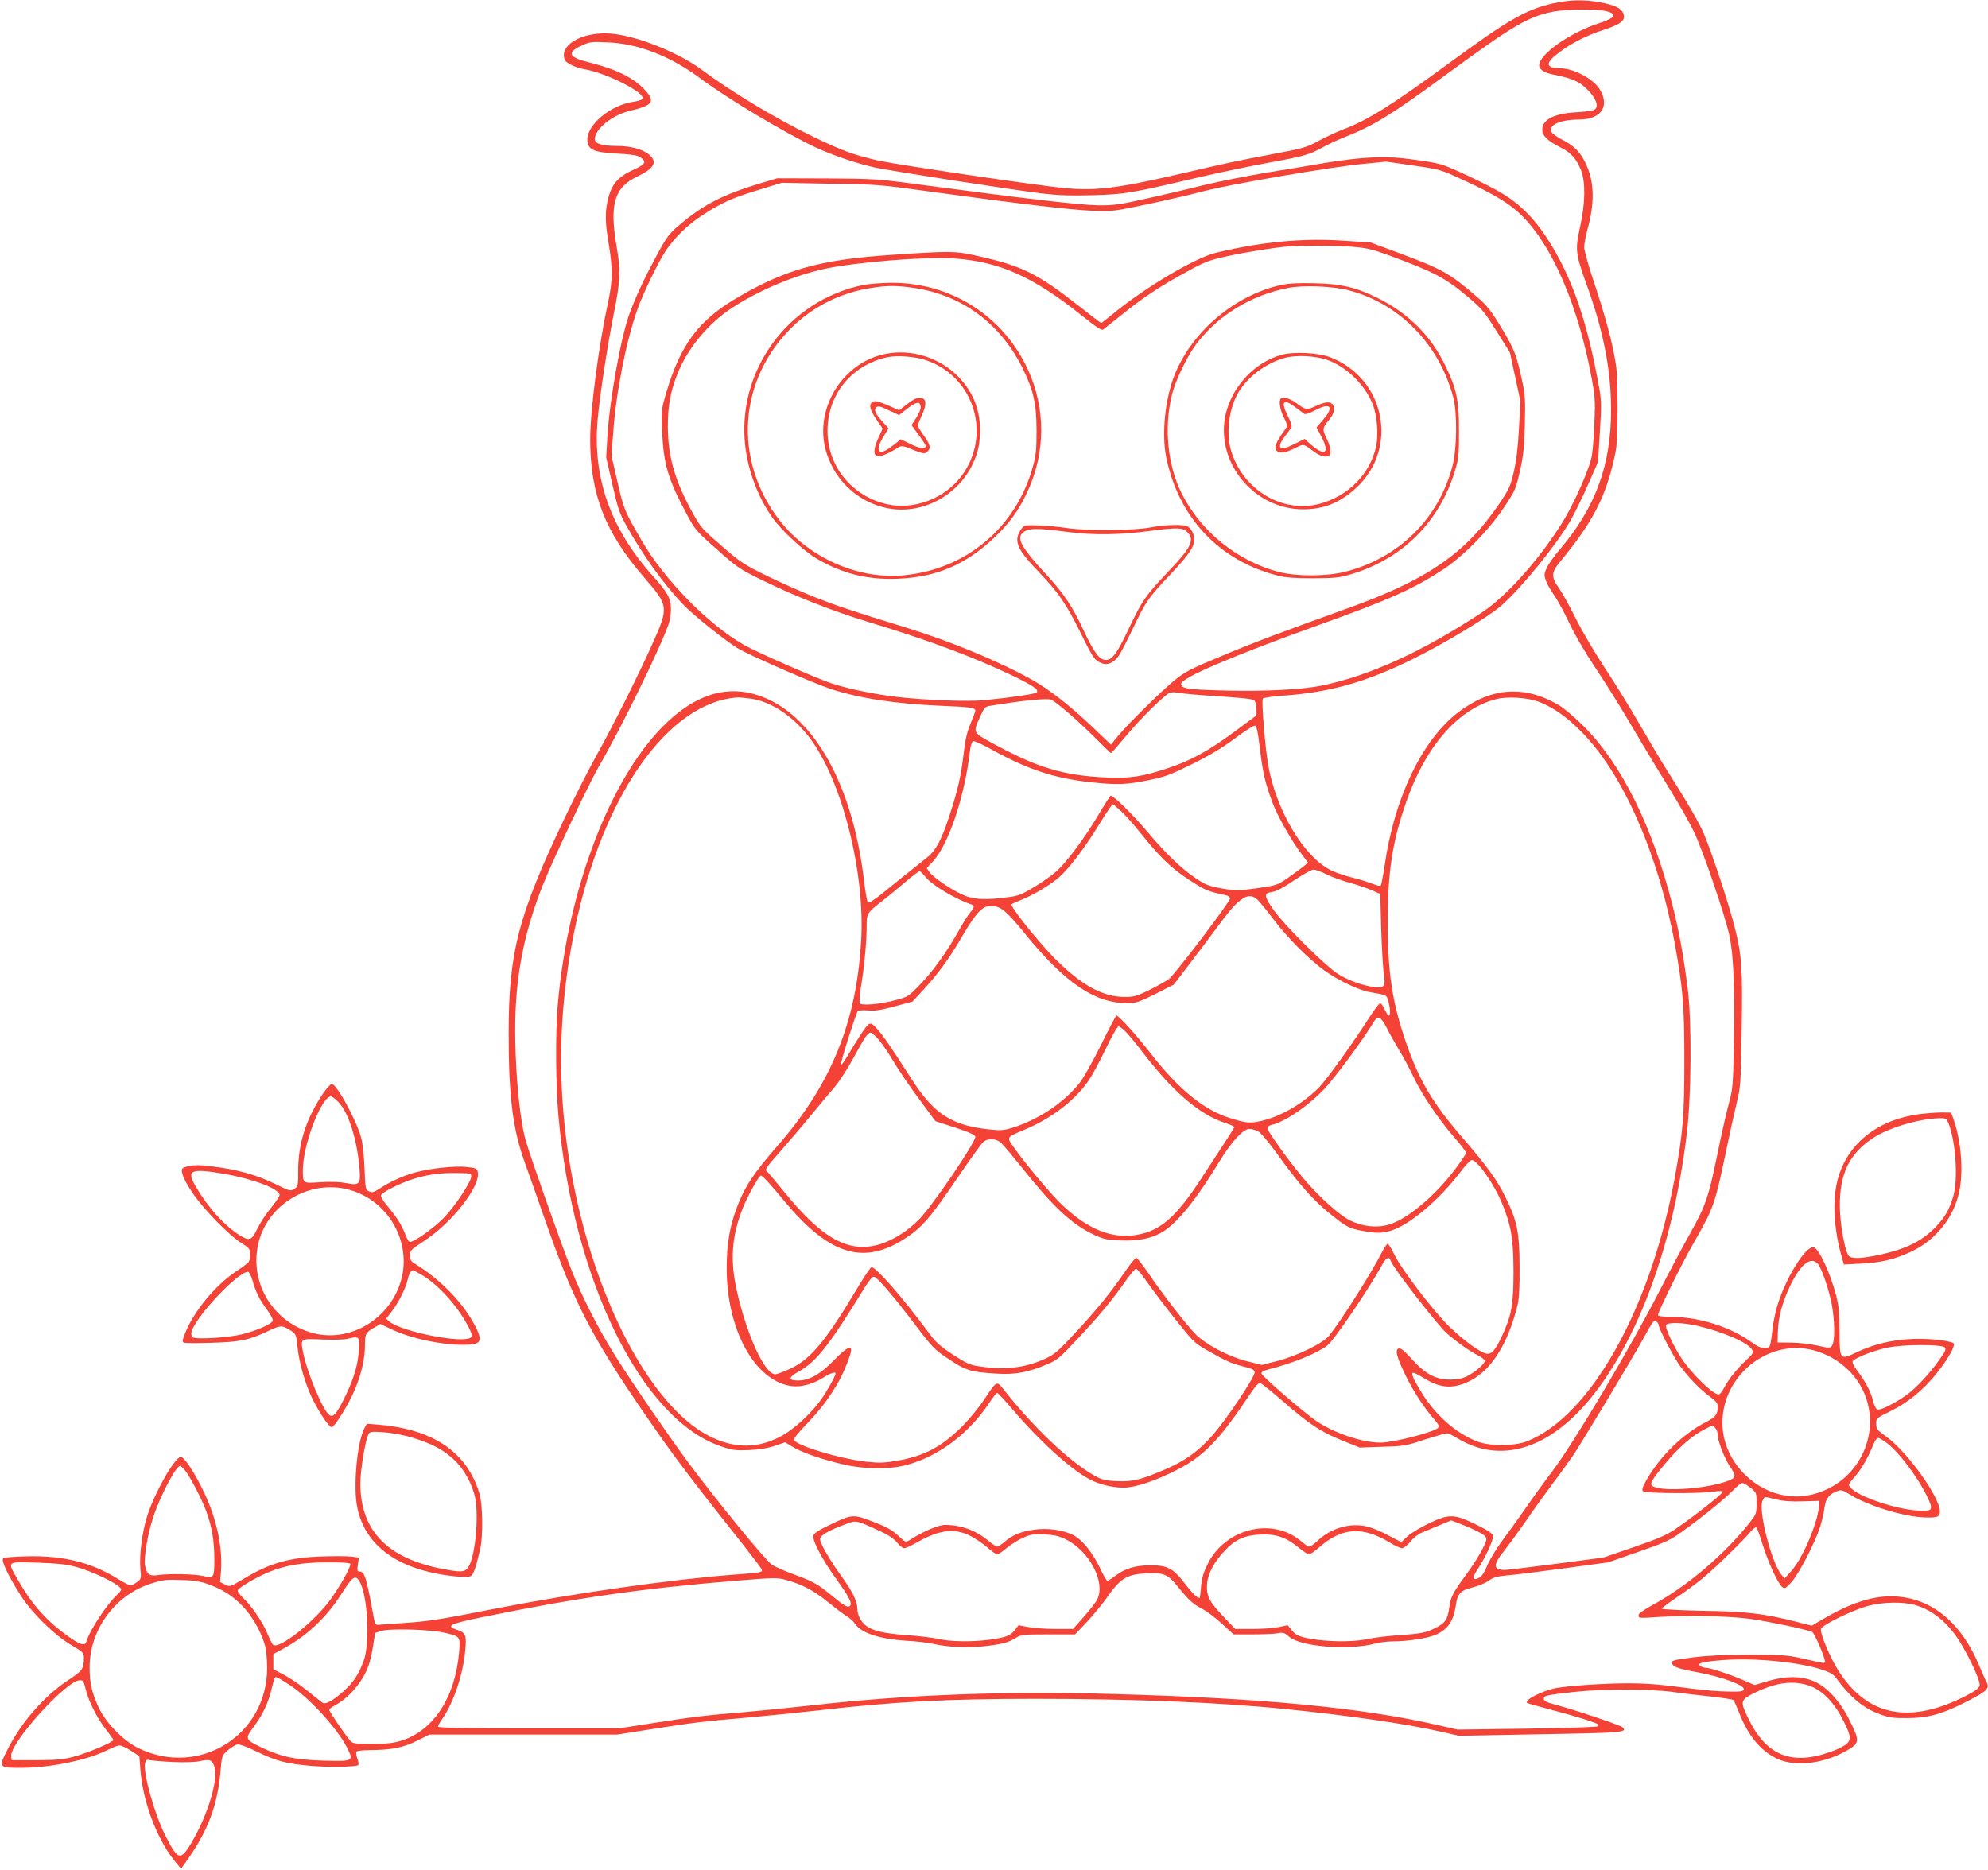 <?xml version="1.0" standalone="no"?>
<!DOCTYPE svg PUBLIC "-//W3C//DTD SVG 20010904//EN"
 "http://www.w3.org/TR/2001/REC-SVG-20010904/DTD/svg10.dtd">
<svg version="1.0" xmlns="http://www.w3.org/2000/svg"
 width="1280pt" height="1204pt" viewBox="0 0 1280 1204"
 preserveAspectRatio="xMidYMid meet">
<g transform="translate(0,1204) scale(0.1,-0.1)"
fill="#f44336" stroke="none">
<path d="M10002 12019 c-178 -41 -287 -103 -682 -393 -362 -265 -514 -360
-675 -421 -38 -14 -107 -46 -153 -71 -78 -43 -99 -49 -291 -85 -237 -45 -305
-59 -604 -129 -407 -94 -542 -110 -747 -91 -167 16 -1046 146 -1185 175 -154
33 -246 66 -430 156 -243 118 -522 286 -714 429 -142 105 -383 206 -555 231
-191 28 -370 -61 -330 -165 9 -21 69 -51 123 -60 146 -24 401 -154 378 -192
-4 -6 -29 -14 -56 -18 -151 -21 -307 -152 -299 -251 5 -59 41 -75 192 -83 92
-5 130 -11 149 -24 42 -28 33 -45 -40 -78 -107 -48 -149 -98 -172 -207 -16
-76 -14 -140 9 -277 26 -159 25 -232 -5 -372 -61 -282 -115 -695 -115 -883 0
-352 96 -598 346 -887 161 -186 161 -192 53 -433 -88 -197 -256 -532 -364
-725 -43 -77 -132 -252 -198 -390 -301 -632 -362 -866 -362 -1390 0 -408 26
-616 106 -837 22 -62 77 -216 121 -343 205 -590 316 -798 774 -1450 73 -104
243 -328 377 -496 134 -168 247 -314 250 -323 9 -22 8 -22 -173 -36 -401 -30
-1034 -120 -1540 -219 -357 -70 -417 -80 -581 -92 -79 -5 -155 -11 -169 -12
-21 -2 -26 3 -32 38 -50 273 -60 305 -94 305 -14 0 -15 8 -10 44 l7 45 -46 7
c-25 3 -112 4 -193 1 -209 -7 -336 -43 -501 -143 -91 -54 -91 -54 -122 -38
l-32 16 6 71 c11 153 -28 335 -108 504 -60 128 -131 235 -152 231 -42 -8 -170
-236 -216 -383 -32 -103 -51 -252 -43 -337 6 -65 5 -67 -23 -87 -16 -12 -35
-21 -41 -21 -7 0 -44 20 -84 44 -167 104 -348 149 -578 144 -91 -2 -151 -7
-158 -14 -14 -14 36 -118 117 -244 73 -112 214 -250 321 -313 79 -47 82 -50
82 -85 0 -68 -9 -81 -97 -139 -156 -102 -307 -274 -396 -452 -58 -115 -57
-116 102 -115 186 2 418 51 544 115 32 16 66 29 77 29 11 0 44 -15 73 -34 l54
-35 7 -88 c16 -212 113 -463 232 -601 l30 -36 46 65 c128 183 189 347 208 563
8 100 9 101 46 134 21 18 48 35 60 38 14 4 58 -12 126 -45 128 -62 189 -78
343 -92 118 -11 299 -8 312 5 4 4 1 22 -6 41 -7 19 -9 39 -6 45 3 5 43 10 88
10 137 1 214 16 302 60 l80 40 605 0 605 0 215 34 c267 42 336 51 630 76 129
12 330 32 445 45 492 57 832 75 1405 75 621 0 1189 -23 1607 -66 409 -41 786
-96 1012 -148 l104 -24 526 10 c531 9 562 12 528 45 -14 13 -303 111 -424 143
-65 17 -83 26 -83 40 0 21 13 24 200 45 174 19 482 19 625 0 61 -9 173 -22
250 -30 77 -9 143 -19 147 -23 3 -4 20 -42 37 -85 59 -148 139 -244 246 -294
118 -54 306 -30 456 60 72 43 73 58 8 188 -66 132 -153 224 -242 257 -80 30
-171 29 -282 -3 l-88 -26 -81 35 c-86 37 -207 76 -235 76 -9 0 -23 5 -31 10
-29 18 6 28 135 39 273 23 679 -36 730 -106 100 -136 182 -204 294 -244 56
-20 83 -24 176 -23 131 1 223 27 375 105 134 68 152 86 131 127 -6 9 -26 54
-45 100 -122 294 -323 452 -572 452 -127 0 -265 -46 -434 -145 l-75 -44 -97
25 c-215 54 -317 66 -600 71 -148 3 -268 9 -268 14 0 4 41 35 91 69 51 33 126
89 168 123 76 62 262 242 315 306 15 18 31 29 35 25 5 -5 23 -56 41 -114 35
-112 97 -247 125 -270 16 -13 22 -10 61 33 47 53 151 253 184 357 11 35 23 89
27 119 7 60 31 91 83 109 24 9 36 6 77 -20 115 -74 356 -147 489 -150 81 -2
94 4 94 40 -1 92 -208 381 -343 479 -63 46 -67 50 -67 90 0 29 5 33 93 76 112
55 210 135 297 244 76 95 125 184 107 194 -32 18 -176 32 -275 26 -128 -7
-239 -34 -345 -84 -112 -53 -112 -53 -113 133 0 118 -5 166 -21 229 -40 152
-113 307 -146 313 -50 10 -176 -192 -231 -368 -15 -46 -31 -124 -35 -173 -5
-49 -13 -93 -19 -99 -20 -20 -61 -11 -109 25 -141 103 -344 167 -529 167 -40
0 -75 4 -79 10 -6 10 155 337 238 480 119 208 130 239 197 560 22 107 53 249
69 315 29 117 29 128 35 478 7 397 1 487 -45 666 -36 146 -150 489 -198 601
-35 80 -99 190 -238 410 -33 52 -111 183 -173 290 -61 107 -163 272 -225 365
-62 94 -147 238 -188 320 -41 83 -91 172 -111 200 -49 68 -48 99 7 165 212
257 296 418 353 681 16 69 19 126 19 319 -1 226 -2 241 -33 390 -19 91 -64
247 -107 377 -42 123 -75 238 -75 260 0 21 9 71 20 111 49 175 46 311 -9 427
-34 74 -76 117 -152 155 -32 17 -63 38 -68 48 -25 46 52 82 177 82 145 1 201
90 128 201 -44 65 -166 129 -250 129 -96 1 -99 34 -9 101 85 64 181 112 295
149 108 35 139 62 119 106 -14 32 -57 52 -148 69 -100 19 -197 17 -301 -6z
m326 -48 c90 -18 79 -45 -33 -81 -188 -61 -385 -200 -385 -272 0 -25 34 -47
90 -58 115 -23 157 -40 204 -81 71 -63 97 -128 59 -147 -10 -5 -61 -12 -114
-15 -142 -8 -219 -47 -219 -112 0 -39 34 -72 117 -114 69 -34 105 -75 134
-151 28 -75 26 -212 -7 -359 -33 -147 -30 -175 40 -369 109 -300 159 -552 159
-807 1 -357 -98 -629 -327 -900 -38 -44 -77 -99 -87 -122 -17 -37 -18 -46 -6
-82 8 -21 31 -62 51 -90 20 -27 66 -111 101 -185 39 -82 105 -194 168 -288 57
-84 165 -257 240 -385 75 -128 182 -305 238 -395 56 -90 126 -213 155 -273 58
-120 202 -542 229 -670 26 -123 34 -310 29 -660 -5 -314 -6 -322 -35 -430 -16
-60 -49 -207 -73 -326 -55 -267 -74 -324 -174 -502 -44 -78 -127 -234 -185
-347 -195 -382 -558 -993 -701 -1183 -51 -67 -130 -176 -175 -242 -46 -66
-114 -160 -151 -210 -36 -49 -79 -120 -94 -156 -17 -43 -36 -71 -52 -79 -41
-23 -47 0 -13 50 51 75 108 198 102 221 -4 15 -37 36 -112 73 -139 67 -170 68
-301 6 -52 -25 -114 -62 -137 -83 l-41 -38 -84 44 c-45 25 -107 50 -137 57
-107 25 -227 -9 -314 -89 -24 -23 -50 -41 -57 -41 -7 0 -28 14 -48 31 -185
163 -492 89 -607 -144 -27 -55 -37 -90 -42 -145 -3 -39 -7 -72 -9 -72 -17 0
-43 25 -95 92 -76 99 -111 117 -220 118 -94 0 -165 -20 -224 -65 -25 -19 -49
-35 -55 -35 -5 0 -25 33 -43 73 -49 105 -119 193 -178 222 -65 33 -165 47
-253 34 -82 -11 -139 -35 -188 -78 -20 -17 -41 -31 -48 -31 -6 0 -32 18 -58
39 -81 67 -174 101 -278 101 -42 0 -141 -42 -226 -97 -27 -17 -27 -17 -75 28
-37 35 -74 56 -158 88 -130 51 -137 51 -279 -17 -75 -36 -105 -55 -109 -71 -8
-31 57 -154 147 -279 84 -117 105 -157 88 -174 -13 -13 -39 2 -123 72 -81 67
-116 87 -234 130 -58 21 -124 50 -145 64 -41 27 -350 405 -537 656 -125 169
-363 515 -473 691 -106 169 -211 375 -280 549 -72 183 -267 735 -296 839 -47
168 -78 585 -63 860 14 270 69 516 173 779 63 158 291 642 358 759 149 257
398 766 454 927 8 21 14 64 14 95 0 67 -22 107 -115 210 -274 306 -390 634
-357 1008 14 157 63 477 103 678 43 208 46 283 20 432 -48 278 -17 386 134
457 108 52 130 93 75 140 -42 35 -119 56 -204 56 -99 0 -146 14 -146 44 0 65
112 155 225 182 148 35 166 59 99 133 -69 77 -184 135 -353 177 -142 35 -156
64 -55 111 52 24 63 25 168 20 197 -8 404 -89 597 -233 173 -129 541 -349 738
-442 114 -53 264 -104 386 -131 102 -22 871 -142 1076 -167 101 -12 181 -15
324 -11 210 6 243 12 670 112 132 31 338 74 457 96 240 44 264 51 358 102 36
20 100 49 143 66 185 74 295 141 657 407 424 311 520 367 680 399 74 15 264
18 328 6z m1376 -8069 c24 -27 72 -166 90 -262 20 -104 21 -239 2 -265 -13
-18 -15 -18 -90 -1 -42 10 -118 19 -169 20 l-92 1 2 68 c3 95 27 186 77 292
67 142 134 197 180 147z m-1024 -396 c0 -23 100 -213 140 -266 57 -76 125
-146 187 -192 44 -32 53 -44 53 -69 0 -46 -16 -66 -73 -95 -151 -77 -299 -221
-387 -377 -25 -45 -30 -61 -21 -70 14 -14 351 -17 450 -3 52 7 63 6 59 -5 -5
-16 -196 -165 -304 -238 -55 -37 -113 -62 -265 -114 l-194 -67 -303 -40 c-167
-22 -316 -40 -332 -40 -78 0 -79 32 -4 125 31 39 94 126 142 195 47 69 125
177 172 240 48 63 104 142 127 175 56 83 377 617 448 745 73 132 74 133 91
119 8 -6 14 -17 14 -23z m255 -5 c166 -40 323 -109 346 -153 10 -19 6 -26 -38
-67 -62 -59 -115 -125 -142 -178 -12 -24 -28 -43 -35 -43 -37 0 -173 133 -240
234 -50 75 -106 195 -99 212 8 21 111 18 208 -5z m1586 -138 c10 -10 5 -24
-24 -65 -56 -82 -130 -165 -194 -220 -64 -54 -194 -124 -216 -115 -8 3 -20 26
-26 52 -15 62 -49 127 -100 194 -28 38 -37 58 -31 67 19 22 132 66 219 85 102
22 351 23 372 2z m-846 -18 c172 -45 307 -176 350 -340 70 -271 -107 -545
-385 -595 -274 -50 -550 185 -550 467 0 306 296 543 585 468z m-631 -501 c9
-8 16 -29 16 -44 0 -40 43 -152 80 -206 37 -55 37 -67 4 -83 -125 -56 -437
-82 -504 -41 -21 13 -4 43 85 149 86 102 174 179 249 216 59 30 51 29 70 9z
m1108 -99 c78 -61 195 -217 254 -338 46 -95 41 -101 -66 -94 -144 11 -373 89
-424 146 -18 20 -17 21 27 72 43 49 87 126 121 212 8 20 21 37 29 37 7 0 34
-16 59 -35z m-10958 -177 c36 -49 101 -174 131 -252 39 -103 55 -196 55 -316
0 -122 -4 -128 -72 -109 -49 13 -225 16 -289 6 -56 -9 -74 4 -85 61 -9 47 16
201 51 307 46 141 148 335 175 335 5 0 20 -15 34 -32z m10077 -109 c38 -30 39
-32 39 -99 0 -65 -2 -71 -42 -122 -164 -208 -401 -410 -626 -533 -64 -35 -92
-56 -92 -68 0 -18 7 -18 123 -10 183 12 446 7 587 -11 121 -16 381 -71 409
-86 14 -8 81 -163 81 -188 0 -10 -7 -13 -22 -9 -13 2 -70 15 -128 28 -94 21
-130 23 -340 23 -159 0 -274 -6 -358 -17 -133 -17 -144 -21 -136 -41 8 -21 47
-34 164 -55 161 -30 303 -83 298 -110 -3 -13 -20 -16 -103 -14 -55 0 -156 9
-225 18 -217 29 -291 35 -426 35 -140 0 -366 -15 -452 -30 -87 -16 -209 -77
-190 -96 3 -3 72 -22 154 -44 147 -38 291 -83 302 -94 3 -3 2 -9 -2 -13 -4 -5
-209 -11 -454 -15 l-447 -6 -128 29 c-486 112 -1132 174 -2090 200 -692 20
-1326 -4 -1922 -71 -143 -16 -343 -36 -445 -45 -260 -21 -345 -32 -594 -71
l-219 -34 -584 0 c-407 0 -583 3 -583 11 0 6 14 31 31 55 70 102 130 280 144
432 10 100 4 117 -47 134 -82 28 -58 40 162 85 607 124 1016 183 1633 234 248
20 261 20 320 4 102 -28 177 -68 268 -142 47 -38 101 -79 121 -91 20 -12 43
-33 52 -47 40 -61 158 -100 331 -111 61 -3 139 -12 174 -20 97 -22 225 -27
331 -15 114 13 154 24 200 53 33 21 46 23 209 23 l173 0 74 78 c41 44 95 109
121 145 95 137 133 162 258 170 115 7 144 -5 209 -86 70 -87 97 -112 156 -142
27 -14 84 -56 126 -95 l77 -70 121 0 c67 0 139 3 162 7 36 7 44 4 74 -22 71
-64 383 -89 550 -45 30 8 82 15 115 15 97 0 225 19 277 42 81 34 118 90 133
198 9 67 31 89 105 107 35 8 82 27 104 43 33 23 56 29 120 35 43 3 208 24 365
45 l286 39 195 68 c177 62 204 74 285 133 128 92 273 210 325 264 24 25 50 46
58 46 8 0 32 -14 53 -31z m166 -75 c47 -11 101 -15 173 -12 l105 3 -3 -35
c-11 -115 -107 -339 -181 -420 l-41 -45 -19 23 c-65 76 -153 423 -122 480 14
26 5 26 88 6z m-5771 -204 c55 -25 90 -49 110 -74 16 -20 36 -36 46 -36 9 0
47 17 85 39 142 80 238 92 339 41 32 -16 82 -50 111 -75 28 -25 57 -45 63 -45
7 0 34 18 60 40 26 22 73 52 105 66 49 23 67 26 138 23 65 -3 94 -10 139 -32
153 -75 259 -278 202 -388 -8 -17 -47 -66 -85 -110 l-70 -79 -111 0 c-61 0
-140 5 -175 12 l-65 12 -24 -31 c-28 -37 -59 -48 -167 -63 -112 -14 -251 -12
-327 6 -36 8 -126 19 -200 24 -145 10 -222 28 -264 61 -34 27 -56 70 -56 111
-1 46 -31 109 -99 203 -78 108 -141 216 -141 243 0 24 54 56 165 97 68 26 65
27 221 -45z m3852 -4 c39 -20 52 -32 52 -49 0 -26 -61 -134 -129 -226 -89
-121 -100 -143 -110 -215 -11 -76 -26 -98 -86 -128 -62 -32 -91 -38 -235 -48
-74 -5 -164 -16 -200 -24 -76 -18 -215 -20 -327 -6 -108 15 -139 26 -167 63
l-25 31 -59 -12 c-32 -7 -108 -12 -169 -12 l-110 0 -74 78 c-93 97 -113 135
-107 212 5 67 46 144 118 219 65 68 127 95 225 99 100 5 166 -18 245 -83 30
-25 61 -45 68 -45 8 0 39 22 70 49 144 125 276 133 451 27 32 -20 67 -36 78
-36 11 0 34 18 53 41 18 23 49 48 69 57 20 8 72 30 115 48 l79 33 62 -23 c33
-13 84 -35 113 -50z m-9034 -225 c120 -32 296 -119 296 -147 0 -6 -10 -19 -22
-30 -67 -60 -180 -231 -202 -306 -9 -29 -39 -21 -112 31 -141 99 -239 208
-331 371 -68 118 -73 113 125 107 125 -4 187 -10 246 -26z m1771 19 c8 -12
-49 -118 -117 -216 -101 -148 -344 -342 -381 -305 -5 5 -22 39 -37 75 -31 73
-99 173 -154 225 -20 19 -36 41 -36 48 0 15 115 84 200 119 107 44 219 63 377
63 87 1 144 -3 148 -9z m59 -112 c53 -87 70 -396 28 -512 -33 -89 -65 -138
-129 -196 -67 -61 -118 -89 -137 -75 -7 6 -51 40 -97 77 -45 37 -114 84 -151
103 l-68 36 0 49 0 48 73 40 c147 81 268 196 365 347 73 114 89 125 116 83z
m-973 -20 c95 -35 153 -72 218 -138 62 -63 119 -161 145 -249 10 -34 16 -92
16 -152 0 -434 -439 -707 -829 -516 -95 46 -208 160 -254 258 -45 95 -61 164
-60 264 1 243 166 466 398 538 76 24 92 26 200 22 75 -2 117 -9 166 -27z
m10990 -134 c97 -28 183 -92 255 -188 65 -86 168 -298 160 -330 -4 -17 -27
-35 -83 -64 -367 -190 -642 -135 -829 164 -56 90 -117 239 -109 265 9 26 208
123 305 148 94 25 226 27 301 5z m-9466 -179 c98 -23 99 -24 91 -123 -24 -291
-165 -508 -374 -572 -49 -15 -93 -20 -186 -20 -114 0 -124 1 -143 23 -31 35
-133 185 -133 196 0 6 17 19 38 30 90 47 183 158 217 261 9 27 22 84 28 127
l12 77 40 13 c56 18 318 10 410 -12z m-1001 -335 c129 -84 310 -283 372 -407
42 -85 41 -86 -154 -81 -185 6 -275 25 -409 90 -94 46 -96 53 -40 127 56 75
92 150 113 233 20 84 22 88 32 88 5 0 44 -22 86 -50z m-1314 -22 c19 -80 71
-185 128 -260 29 -37 52 -70 52 -73 0 -13 -169 -85 -250 -106 -71 -20 -111
-23 -245 -24 l-160 0 -3 25 c-10 85 356 490 443 490 20 0 25 -8 35 -52z
m11090 20 c89 -28 168 -107 230 -231 57 -113 54 -134 -21 -172 -26 -14 -83
-34 -125 -46 -212 -58 -360 15 -464 228 -57 115 -55 125 28 167 139 70 247 86
352 54z m-10524 -495 c72 -3 142 -1 172 6 65 14 79 8 93 -39 27 -89 -54 -341
-167 -517 -54 -84 -74 -74 -152 82 -69 138 -142 403 -128 461 6 23 11 25 34
19 15 -3 81 -9 148 -12z"/>
<path d="M8741 11019 c-52 -5 -149 -18 -215 -29 -67 -12 -229 -39 -361 -60
-132 -22 -314 -58 -405 -80 -91 -23 -257 -62 -370 -87 -182 -41 -218 -46 -320
-45 -113 1 -477 44 -1131 131 -287 39 -303 40 -615 42 l-319 1 -105 -31 c-248
-75 -373 -139 -533 -276 -57 -48 -75 -72 -140 -192 -78 -145 -130 -255 -172
-368 -56 -149 -129 -552 -144 -793 l-8 -137 40 -175 c35 -154 46 -186 90 -265
108 -194 246 -385 371 -513 60 -63 262 -225 343 -275 65 -41 482 -224 597
-262 184 -61 415 -97 711 -110 183 -7 225 -13 225 -30 0 -7 -14 -45 -31 -85
-23 -54 -34 -103 -45 -198 -17 -142 -37 -232 -95 -407 -46 -140 -84 -212 -136
-254 -21 -17 -68 -54 -104 -83 -37 -29 -113 -90 -169 -136 -65 -53 -106 -80
-112 -74 -5 5 -16 65 -24 133 -76 663 -356 1127 -731 1215 -178 42 -357 -19
-530 -180 -365 -339 -649 -1073 -713 -1841 -14 -174 -12 -504 5 -695 94 -1065
536 -1963 1050 -2135 71 -24 91 -27 180 -23 68 4 121 12 165 28 l65 22 50 -30
c60 -37 198 -84 332 -114 138 -31 300 -31 408 0 203 58 389 198 519 390 26 40
52 72 57 72 4 0 47 -46 95 -102 174 -205 372 -385 495 -452 61 -34 150 -56
222 -56 76 0 205 43 348 116 168 86 271 192 457 471 46 69 66 91 78 86 9 -3
75 -57 148 -120 169 -147 238 -192 377 -249 l114 -46 145 5 c137 4 152 6 271
46 70 22 135 41 144 41 10 0 40 -14 67 -31 275 -168 587 -75 858 255 311 382
537 1001 621 1709 29 239 32 717 6 927 -27 214 -56 373 -98 539 -129 510 -330
914 -574 1156 -55 55 -126 115 -158 134 -221 130 -432 116 -644 -43 -235 -177
-416 -553 -478 -991 -10 -66 -21 -124 -25 -128 -3 -4 -27 1 -51 11 -24 10 -84
29 -133 41 -48 12 -111 33 -139 48 -173 87 -350 385 -401 673 -20 111 -45 416
-35 431 3 6 62 14 130 19 303 22 531 86 834 235 200 98 481 268 568 342 129
112 351 384 448 549 25 44 76 147 112 229 l66 150 12 193 c10 153 9 208 -1
265 -78 447 -180 741 -342 987 -92 140 -189 232 -323 306 -60 33 -166 85 -235
116 -116 52 -136 58 -275 77 -157 22 -227 24 -384 10z m359 -45 c174 -25 176
-26 325 -95 202 -93 298 -152 375 -229 199 -199 364 -586 450 -1055 19 -103
22 -141 16 -270 -3 -82 -10 -179 -16 -215 -11 -79 -115 -314 -192 -437 -151
-241 -360 -474 -518 -578 -385 -253 -718 -405 -1029 -470 -123 -25 -360 -38
-611 -32 -253 6 -295 12 -295 43 0 38 323 177 880 377 463 166 616 235 806
359 131 86 292 250 391 398 74 111 78 119 104 235 22 98 28 152 32 300 4 158
2 192 -17 280 -37 171 -50 206 -134 344 -68 113 -93 144 -157 199 -178 154
-222 178 -511 286 l-176 65 -174 11 c-264 18 -530 -8 -821 -78 -132 -32 -450
-220 -653 -386 -44 -36 -82 -66 -85 -66 -3 0 -66 48 -140 107 -273 214 -369
262 -675 329 -130 28 -158 28 -530 3 -472 -31 -698 -96 -1020 -289 -229 -139
-342 -291 -431 -585 -36 -120 -36 -121 -31 -260 9 -212 38 -311 158 -535 54
-101 61 -110 195 -228 133 -119 146 -127 299 -202 212 -103 448 -196 675 -265
384 -116 678 -226 925 -344 139 -67 177 -93 159 -111 -9 -9 -171 -33 -337 -49
-103 -10 -364 -1 -552 20 -140 15 -325 53 -430 88 -93 30 -485 202 -565 248
-229 131 -512 419 -658 671 -113 195 -115 200 -157 382 l-38 165 12 159 c19
259 84 584 156 786 39 109 136 307 184 379 59 86 140 164 235 226 123 80 190
110 357 161 l153 47 310 -6 c300 -4 323 -6 646 -51 590 -81 902 -117 1040
-123 132 -5 140 -4 355 41 121 26 288 64 370 86 174 45 827 157 1025 175 74 7
137 13 140 14 3 1 84 -11 180 -25z m-395 -523 c96 -8 128 -15 245 -58 289
-107 354 -141 505 -268 86 -73 103 -93 181 -218 l86 -137 34 -158 34 -157 -10
-175 c-6 -119 -17 -208 -33 -278 -22 -93 -31 -113 -91 -202 -220 -325 -465
-494 -989 -681 -420 -151 -596 -217 -805 -305 -191 -79 -233 -101 -295 -151
-82 -66 -301 -281 -369 -363 l-45 -55 -107 102 c-151 145 -288 252 -402 316
-205 115 -518 245 -799 332 -373 115 -449 141 -590 196 -82 32 -224 95 -314
139 -152 75 -173 88 -295 195 -124 107 -136 120 -186 212 -115 206 -159 362
-160 555 0 132 16 223 59 333 64 167 199 331 355 433 174 113 398 208 597 251
200 43 649 79 829 67 298 -21 512 -117 829 -371 87 -70 125 -95 134 -87 6 5
61 49 122 97 135 109 248 184 416 275 116 64 141 74 261 100 123 27 297 55
393 63 79 7 302 6 410 -2z m-858 -2895 c140 -9 218 -17 228 -26 9 -7 15 -29
15 -55 l0 -42 -147 -109 c-162 -119 -279 -184 -424 -231 -161 -54 -246 -67
-394 -60 -282 13 -449 64 -742 225 -119 65 -119 65 -73 165 26 59 34 67 62 71
216 36 370 51 396 40 35 -15 183 -144 294 -256 48 -48 89 -88 91 -88 3 0 45
48 95 108 99 119 251 268 284 281 12 4 40 4 62 -1 23 -5 136 -15 253 -22z
m-3007 -16 c143 -23 294 -132 400 -289 194 -289 328 -842 305 -1261 -29 -530
-192 -932 -540 -1330 -158 -182 -213 -266 -265 -407 -43 -119 -61 -230 -61
-378 -1 -398 181 -729 418 -761 62 -8 139 13 206 56 43 27 77 38 77 25 0 -15
-57 -117 -95 -170 -58 -82 -170 -186 -247 -229 -156 -87 -312 -87 -479 0 -330
174 -654 734 -824 1428 -150 615 -162 1219 -34 1834 179 863 605 1466 1054
1491 11 0 49 -4 85 -9z m5077 -23 c92 -38 168 -92 263 -187 269 -270 498 -790
604 -1370 52 -288 61 -392 61 -750 0 -358 -9 -463 -61 -750 -155 -846 -542
-1538 -951 -1701 -82 -33 -242 -33 -324 -1 -136 54 -266 168 -356 314 -55 90
-71 128 -53 128 6 0 41 -18 77 -40 105 -63 188 -65 296 -8 135 72 239 242 299
488 9 37 13 118 12 245 -1 221 -15 289 -88 440 -54 113 -120 204 -280 389
-195 226 -278 367 -365 618 -87 254 -116 446 -116 768 0 322 29 515 116 767
124 360 329 600 572 668 79 23 216 14 294 -18z m-1805 -297 c20 -163 33 -217
78 -341 31 -87 127 -257 195 -345 l37 -49 -32 -27 c-18 -14 -63 -47 -100 -73
-66 -45 -72 -47 -197 -65 -117 -16 -138 -17 -210 -4 -101 17 -120 25 -191 73
-85 57 -190 159 -295 284 -104 123 -233 251 -247 242 -4 -3 -41 -60 -81 -128
-89 -149 -202 -300 -268 -359 -26 -24 -91 -69 -142 -100 -85 -51 -102 -58
-179 -67 -129 -17 -202 -14 -265 10 -68 25 -201 114 -229 151 l-19 27 41 45
c100 109 204 419 237 709 4 36 12 60 21 64 7 3 62 -22 121 -55 233 -129 410
-187 652 -211 153 -16 215 -14 352 14 110 22 142 34 284 104 113 56 193 104
275 165 63 47 122 85 130 83 11 -2 19 -37 32 -147z m-890 -407 c28 -27 85 -91
126 -143 135 -169 213 -240 367 -333 54 -32 78 -41 178 -62 15 -3 27 -12 27
-21 0 -21 -356 -490 -394 -519 -17 -12 -73 -44 -123 -69 -84 -41 -99 -46 -162
-46 -141 0 -279 76 -451 249 -106 107 -289 336 -277 348 4 3 31 16 62 28 98
40 208 109 265 165 64 65 151 181 232 313 67 107 87 137 94 137 3 0 28 -21 56
-47z m1318 -403 c33 -17 101 -41 150 -55 50 -13 114 -35 143 -48 l54 -24 6
-224 c4 -123 11 -253 17 -289 12 -82 3 -94 -60 -87 -78 10 -176 46 -241 89
-85 57 -344 315 -408 407 -64 92 -65 109 -9 117 28 5 75 30 142 76 56 37 111
68 124 68 12 0 50 -14 82 -30z m-2583 -15 c42 -54 192 -144 296 -179 23 -7 22
-19 -7 -53 -13 -15 -45 -66 -71 -113 -80 -142 -164 -259 -247 -346 -77 -80
-81 -83 -160 -104 -99 -27 -222 -38 -232 -21 -4 7 -1 55 8 109 21 130 36 287
36 382 0 90 0 90 107 173 39 31 106 86 148 122 42 36 81 65 86 65 4 0 21 -16
36 -35z m2131 -141 c12 -8 60 -66 106 -127 92 -123 235 -267 337 -339 89 -64
221 -126 294 -138 105 -18 103 -17 114 -58 13 -45 14 -92 3 -92 -5 0 -17 18
-27 40 -10 22 -23 40 -29 39 -6 0 -39 -44 -74 -98 -95 -149 -268 -391 -315
-439 -97 -101 -237 -185 -362 -217 -82 -21 -107 -19 -216 15 -168 52 -333 187
-513 420 -85 110 -203 240 -217 240 -4 0 -49 -84 -99 -187 -54 -109 -112 -213
-140 -248 -100 -125 -254 -229 -423 -285 -57 -18 -80 -21 -140 -15 -255 24
-371 97 -517 325 -133 207 -180 276 -219 320 -33 38 -42 43 -58 34 -16 -10
-59 -74 -146 -220 -15 -25 -30 -44 -33 -41 -6 6 95 326 108 344 6 7 29 9 66 6
44 -4 83 2 172 26 l115 31 75 81 c95 104 168 205 249 346 35 61 81 129 103
150 33 32 46 38 83 38 58 0 95 -31 213 -176 258 -318 451 -449 659 -449 57 0
75 6 182 59 l118 60 94 123 c52 67 127 168 168 223 94 128 131 171 172 201 38
28 66 30 97 8z m841 -834 c18 -36 55 -101 81 -145 27 -44 67 -120 90 -168 53
-112 156 -266 259 -386 45 -51 81 -98 81 -105 0 -6 -30 -50 -66 -99 -134 -179
-312 -328 -432 -363 -78 -23 -168 -13 -250 27 -71 35 -205 157 -306 278 -91
109 -226 298 -226 316 0 8 12 18 28 21 84 21 220 111 327 219 67 66 258 324
336 453 22 35 41 23 78 -48z m-1678 -27 c20 -21 67 -78 105 -128 197 -257 364
-400 531 -456 35 -11 63 -24 61 -28 -4 -9 -81 -128 -210 -325 -164 -252 -263
-339 -413 -367 -166 -31 -328 36 -501 206 -98 97 -327 382 -328 409 -1 16 20
28 100 61 166 68 320 184 408 309 24 33 75 127 114 209 40 83 76 147 84 147 8
0 30 -17 49 -37z m-1596 -45 c20 -24 53 -70 73 -103 61 -102 131 -205 215
-317 l80 -108 129 -42 c94 -31 128 -47 128 -59 0 -37 -272 -438 -359 -528 -73
-76 -168 -136 -254 -163 -202 -61 -372 33 -623 343 -53 65 -100 121 -105 125
-17 10 -9 23 82 126 50 57 138 159 194 228 57 69 128 154 159 190 30 36 83
117 117 180 75 138 96 170 114 170 7 0 30 -19 50 -42z m2445 -593 c16 -8 67
-68 117 -137 164 -229 258 -331 414 -447 46 -33 71 -44 134 -56 98 -19 138
-18 200 3 121 42 308 202 439 376 31 42 64 76 72 76 35 0 143 -153 193 -274
61 -147 75 -230 76 -441 0 -217 -12 -285 -75 -420 -43 -93 -68 -120 -103 -111
-42 10 -141 83 -231 169 -102 97 -312 372 -359 469 -17 38 -37 68 -42 68 -6 0
-23 -26 -39 -57 -52 -107 -256 -431 -337 -533 -38 -49 -206 -131 -334 -164
l-100 -26 -99 25 c-116 29 -267 109 -332 177 -59 61 -217 266 -298 386 -39 56
-74 102 -80 102 -6 0 -38 -39 -71 -87 -95 -138 -176 -238 -316 -390 -115 -124
-139 -145 -198 -172 -131 -60 -258 -75 -424 -50 -63 9 -84 19 -172 76 -85 56
-110 78 -160 147 -162 219 -334 416 -364 416 -5 0 -47 -62 -92 -137 -203 -340
-301 -458 -433 -518 -41 -19 -84 -35 -94 -35 -68 0 -182 248 -248 538 -44 196
-33 351 38 531 30 76 105 211 117 211 10 0 66 -61 143 -155 285 -346 502 -422
762 -265 127 77 179 136 378 430 70 102 136 194 148 205 30 27 83 25 116 -5
15 -14 78 -89 141 -168 199 -249 315 -357 458 -424 61 -28 82 -33 171 -36 119
-5 205 14 276 59 94 61 216 212 359 449 78 128 153 210 193 210 15 0 40 -7 56
-15z m855 -836 c14 -43 303 -415 361 -466 74 -63 147 -114 202 -142 23 -12 42
-28 42 -35 0 -18 -60 -71 -113 -98 -30 -15 -61 -22 -107 -22 -94 -1 -160 33
-249 131 -50 56 -73 74 -86 69 -24 -9 -13 -51 40 -163 47 -100 120 -213 185
-288 34 -39 39 -50 28 -61 -30 -28 -287 -94 -371 -94 -124 0 -320 70 -431 153
-105 79 -331 276 -334 292 -2 9 12 18 40 25 162 41 316 104 384 155 42 32 270
368 349 513 30 55 49 65 60 31z m-1565 -141 c36 -51 117 -158 181 -238 107
-135 122 -150 195 -192 126 -72 161 -88 237 -107 58 -14 73 -21 75 -38 4 -26
-172 -291 -266 -400 -91 -105 -178 -169 -309 -225 -160 -69 -211 -81 -313 -76
-75 3 -94 8 -146 37 -162 92 -390 309 -589 562 -37 46 -41 44 -111 -63 -40
-61 -103 -138 -154 -188 -130 -129 -241 -187 -416 -217 -85 -14 -114 -15 -204
-5 -165 19 -443 103 -457 139 -4 9 26 46 79 101 91 94 155 180 212 283 35 64
76 169 76 196 0 31 -38 8 -109 -65 -89 -92 -160 -132 -233 -132 -65 0 -63 20
5 58 115 65 191 162 421 535 32 52 53 77 64 75 22 -4 125 -125 267 -312 110
-146 122 -157 215 -219 108 -73 142 -83 310 -93 113 -7 198 8 314 57 73 30 85
40 203 166 131 139 221 246 312 376 30 42 59 77 65 77 6 0 41 -41 76 -92z"/>
<path d="M5560 10205 c-487 -98 -820 -556 -761 -1043 20 -162 83 -327 176
-458 59 -82 197 -210 281 -260 165 -98 330 -139 524 -131 250 10 439 91 624
267 97 93 154 171 210 291 119 253 120 539 3 792 -160 345 -498 559 -882 556
-60 -1 -139 -7 -175 -14z m330 -20 c304 -46 550 -228 691 -510 74 -150 92
-230 93 -405 0 -121 -3 -159 -22 -229 -108 -400 -437 -674 -847 -707 -285 -23
-596 116 -780 348 -310 393 -273 923 88 1264 134 126 307 210 492 239 109 18
173 17 285 0z"/>
<path d="M5671 9754 c-257 -69 -423 -351 -356 -607 48 -183 188 -325 370 -373
222 -60 469 57 574 270 38 78 50 133 51 226 0 142 -52 262 -156 360 -130 121
-316 169 -483 124z m293 -34 c311 -107 424 -484 225 -748 -110 -145 -309 -219
-482 -178 -224 53 -379 245 -379 471 0 235 155 425 387 475 60 13 182 4 249
-20z"/>
<path d="M5885 9468 c-11 -6 -37 -24 -58 -41 l-38 -29 -57 25 c-81 36 -106 41
-121 23 -17 -20 -7 -49 36 -114 l36 -52 -27 -59 c-59 -132 -18 -153 125 -64
24 15 29 14 91 -11 78 -31 82 -31 103 -10 20 20 13 45 -31 105 -19 26 -34 52
-34 59 0 7 12 37 26 67 31 67 29 107 -6 110 -14 2 -34 -2 -45 -9z m43 -47 c2
-12 -10 -43 -28 -71 l-31 -48 45 -62 c26 -34 46 -66 46 -71 0 -23 -36 -19 -96
11 l-64 31 -51 -40 c-93 -74 -122 -42 -58 62 l30 49 -35 38 c-50 56 -61 79
-44 96 11 11 24 9 80 -18 l67 -31 38 30 c74 58 96 63 101 24z"/>
<path d="M8245 10204 c-293 -65 -568 -297 -680 -573 -63 -155 -87 -383 -56
-536 79 -388 342 -667 719 -762 50 -13 108 -17 227 -17 145 1 168 3 250 28
326 99 562 335 662 661 25 83 27 103 27 260 0 198 -15 270 -88 420 -92 192
-237 337 -434 435 -138 69 -235 92 -407 96 -110 3 -169 -1 -220 -12z m437 -33
c327 -85 582 -345 674 -686 28 -103 25 -339 -5 -450 -91 -338 -345 -588 -686
-676 -121 -32 -321 -32 -437 -1 -265 72 -498 261 -621 507 -89 179 -113 422
-62 630 23 95 94 242 155 326 139 186 353 318 595 365 96 19 287 11 387 -15z"/>
<path d="M8251 9755 c-210 -59 -371 -270 -371 -485 0 -276 234 -510 510 -510
134 0 240 43 345 141 273 256 182 704 -172 839 -76 29 -233 37 -312 15z m301
-35 c124 -46 242 -165 288 -288 27 -71 36 -189 21 -264 -38 -179 -180 -324
-367 -373 -239 -62 -493 92 -568 344 -32 109 -15 260 42 364 56 103 178 197
303 232 74 21 206 14 281 -15z"/>
<path d="M8247 9474 c-15 -15 -6 -72 19 -122 26 -52 26 -53 8 -78 -66 -91 -77
-126 -45 -143 21 -12 58 -3 119 28 46 23 45 23 110 -26 47 -36 96 -44 106 -17
8 20 -2 59 -25 106 -26 51 -24 64 16 111 36 42 45 83 23 105 -18 18 -47 14
-106 -13 -58 -27 -65 -26 -128 21 -33 26 -84 40 -97 28z m93 -56 c24 -18 49
-37 56 -42 8 -7 32 1 74 23 97 52 122 20 48 -63 l-41 -48 33 -64 c56 -109 16
-126 -83 -35 l-27 25 -65 -33 c-96 -50 -122 -30 -62 49 17 24 36 49 41 56 7 8
-1 33 -23 77 -47 93 -28 113 49 55z"/>
<path d="M6594 8653 c-23 -18 -44 -59 -44 -86 0 -51 31 -98 141 -213 128 -135
174 -203 269 -394 78 -159 88 -172 131 -190 39 -17 80 1 113 48 14 21 55 100
91 176 83 174 98 196 240 346 118 125 155 179 155 225 0 30 -16 65 -39 82 -23
18 -141 16 -246 -4 -109 -20 -409 -22 -530 -4 -107 16 -267 24 -281 14z m284
-39 c163 -21 330 -19 527 7 172 23 211 22 239 -7 50 -50 27 -99 -123 -256
-144 -152 -166 -183 -253 -366 -75 -159 -107 -202 -148 -202 -40 0 -73 43
-139 182 -79 169 -128 241 -247 371 -158 171 -191 232 -148 267 35 30 85 31
292 4z"/>
<path d="M2075 4991 c-105 -159 -155 -316 -155 -488 0 -99 -1 -103 -25 -119
-25 -16 -28 -15 -118 29 -125 62 -251 97 -421 117 -81 10 -116 9 -170 -7 -31
-9 -13 -65 51 -161 68 -103 235 -275 316 -326 53 -33 57 -38 57 -73 0 -21 -4
-43 -8 -49 -4 -7 -42 -35 -84 -63 -133 -89 -273 -259 -327 -399 -18 -46 -19
-53 -6 -58 9 -4 89 -4 178 -1 180 5 239 17 356 72 86 41 95 42 141 14 46 -28
47 -30 55 -108 9 -92 39 -205 79 -300 38 -91 121 -221 141 -221 20 0 114 153
152 247 42 101 63 197 63 284 0 71 5 79 67 114 l32 19 78 -37 c123 -57 310
-97 453 -97 118 0 131 19 81 118 -76 150 -224 303 -393 406 -22 13 -28 24 -28
51 0 33 5 38 87 91 184 119 371 359 349 448 -5 22 -13 25 -71 31 -77 9 -237
-9 -335 -36 -74 -20 -165 -62 -232 -107 -32 -21 -43 -23 -62 -14 -22 10 -24
16 -29 149 -3 80 -12 163 -22 198 -32 115 -158 345 -189 345 -8 0 -35 -31 -61
-69z m106 -50 c64 -68 118 -240 134 -426 8 -100 -1 -111 -84 -94 -41 8 -99 10
-166 6 -118 -8 -115 -10 -115 81 1 162 120 472 182 472 6 0 28 -18 49 -39z
m-739 -460 c189 -33 358 -97 358 -137 0 -9 -25 -46 -55 -82 -31 -37 -70 -97
-88 -134 -37 -78 -51 -82 -118 -40 -98 64 -199 175 -278 310 -63 107 -36 120
181 83z m1592 -18 c-1 -34 -104 -190 -174 -263 -68 -70 -202 -165 -223 -157
-7 2 -20 27 -30 54 -19 52 -57 112 -121 187 -21 25 -36 52 -33 59 7 20 132 82
212 106 95 29 173 39 280 37 85 -1 90 -2 89 -23z m-756 -94 c232 -80 367 -330
307 -564 -66 -253 -325 -413 -568 -350 -253 66 -409 314 -356 567 57 272 354
439 617 347z m434 -537 c109 -63 232 -199 303 -334 24 -47 27 -60 17 -70 -43
-43 -441 34 -524 101 l-22 19 37 48 c43 55 91 152 102 204 7 35 22 60 34 60 3
0 27 -13 53 -28z m-1086 -39 c21 -75 47 -125 96 -191 23 -31 37 -60 34 -68 -8
-21 -97 -60 -192 -85 -87 -23 -300 -36 -323 -21 -9 6 -11 19 -8 35 24 95 298
387 364 387 7 0 20 -26 29 -57z m686 -433 c-5 -97 -29 -184 -81 -295 -59 -124
-83 -154 -108 -139 -42 24 -147 277 -173 411 -15 84 -16 83 123 77 70 -3 139
-1 162 4 76 19 80 16 77 -58z"/>
<path d="M12391 4869 c-301 -29 -512 -199 -566 -455 -26 -124 -14 -306 32
-463 l15 -54 112 6 c136 7 215 27 326 79 156 75 270 218 305 385 27 127 13
317 -33 453 l-19 55 -44 1 c-24 1 -82 -2 -128 -7z m154 -61 c47 -115 64 -363
31 -473 -26 -86 -52 -131 -108 -191 -90 -95 -192 -146 -363 -184 -119 -25
-181 -28 -201 -8 -24 24 -57 202 -58 318 -2 209 60 339 210 439 101 68 299
127 432 130 39 1 44 -2 57 -31z"/>
<path d="M2346 2842 c-47 -90 -73 -377 -46 -508 51 -251 264 -404 618 -444 63
-7 99 -7 112 0 18 10 32 47 61 170 20 83 18 291 -5 365 -80 263 -295 410 -643
440 l-81 7 -16 -30z m299 -57 c128 -38 206 -78 275 -142 68 -62 123 -163 140
-252 22 -119 2 -350 -38 -431 -21 -42 -41 -47 -137 -30 -382 64 -564 244 -565
557 0 82 32 280 52 316 9 18 18 19 97 14 49 -3 125 -17 176 -32z"/>
</g>
</svg>
